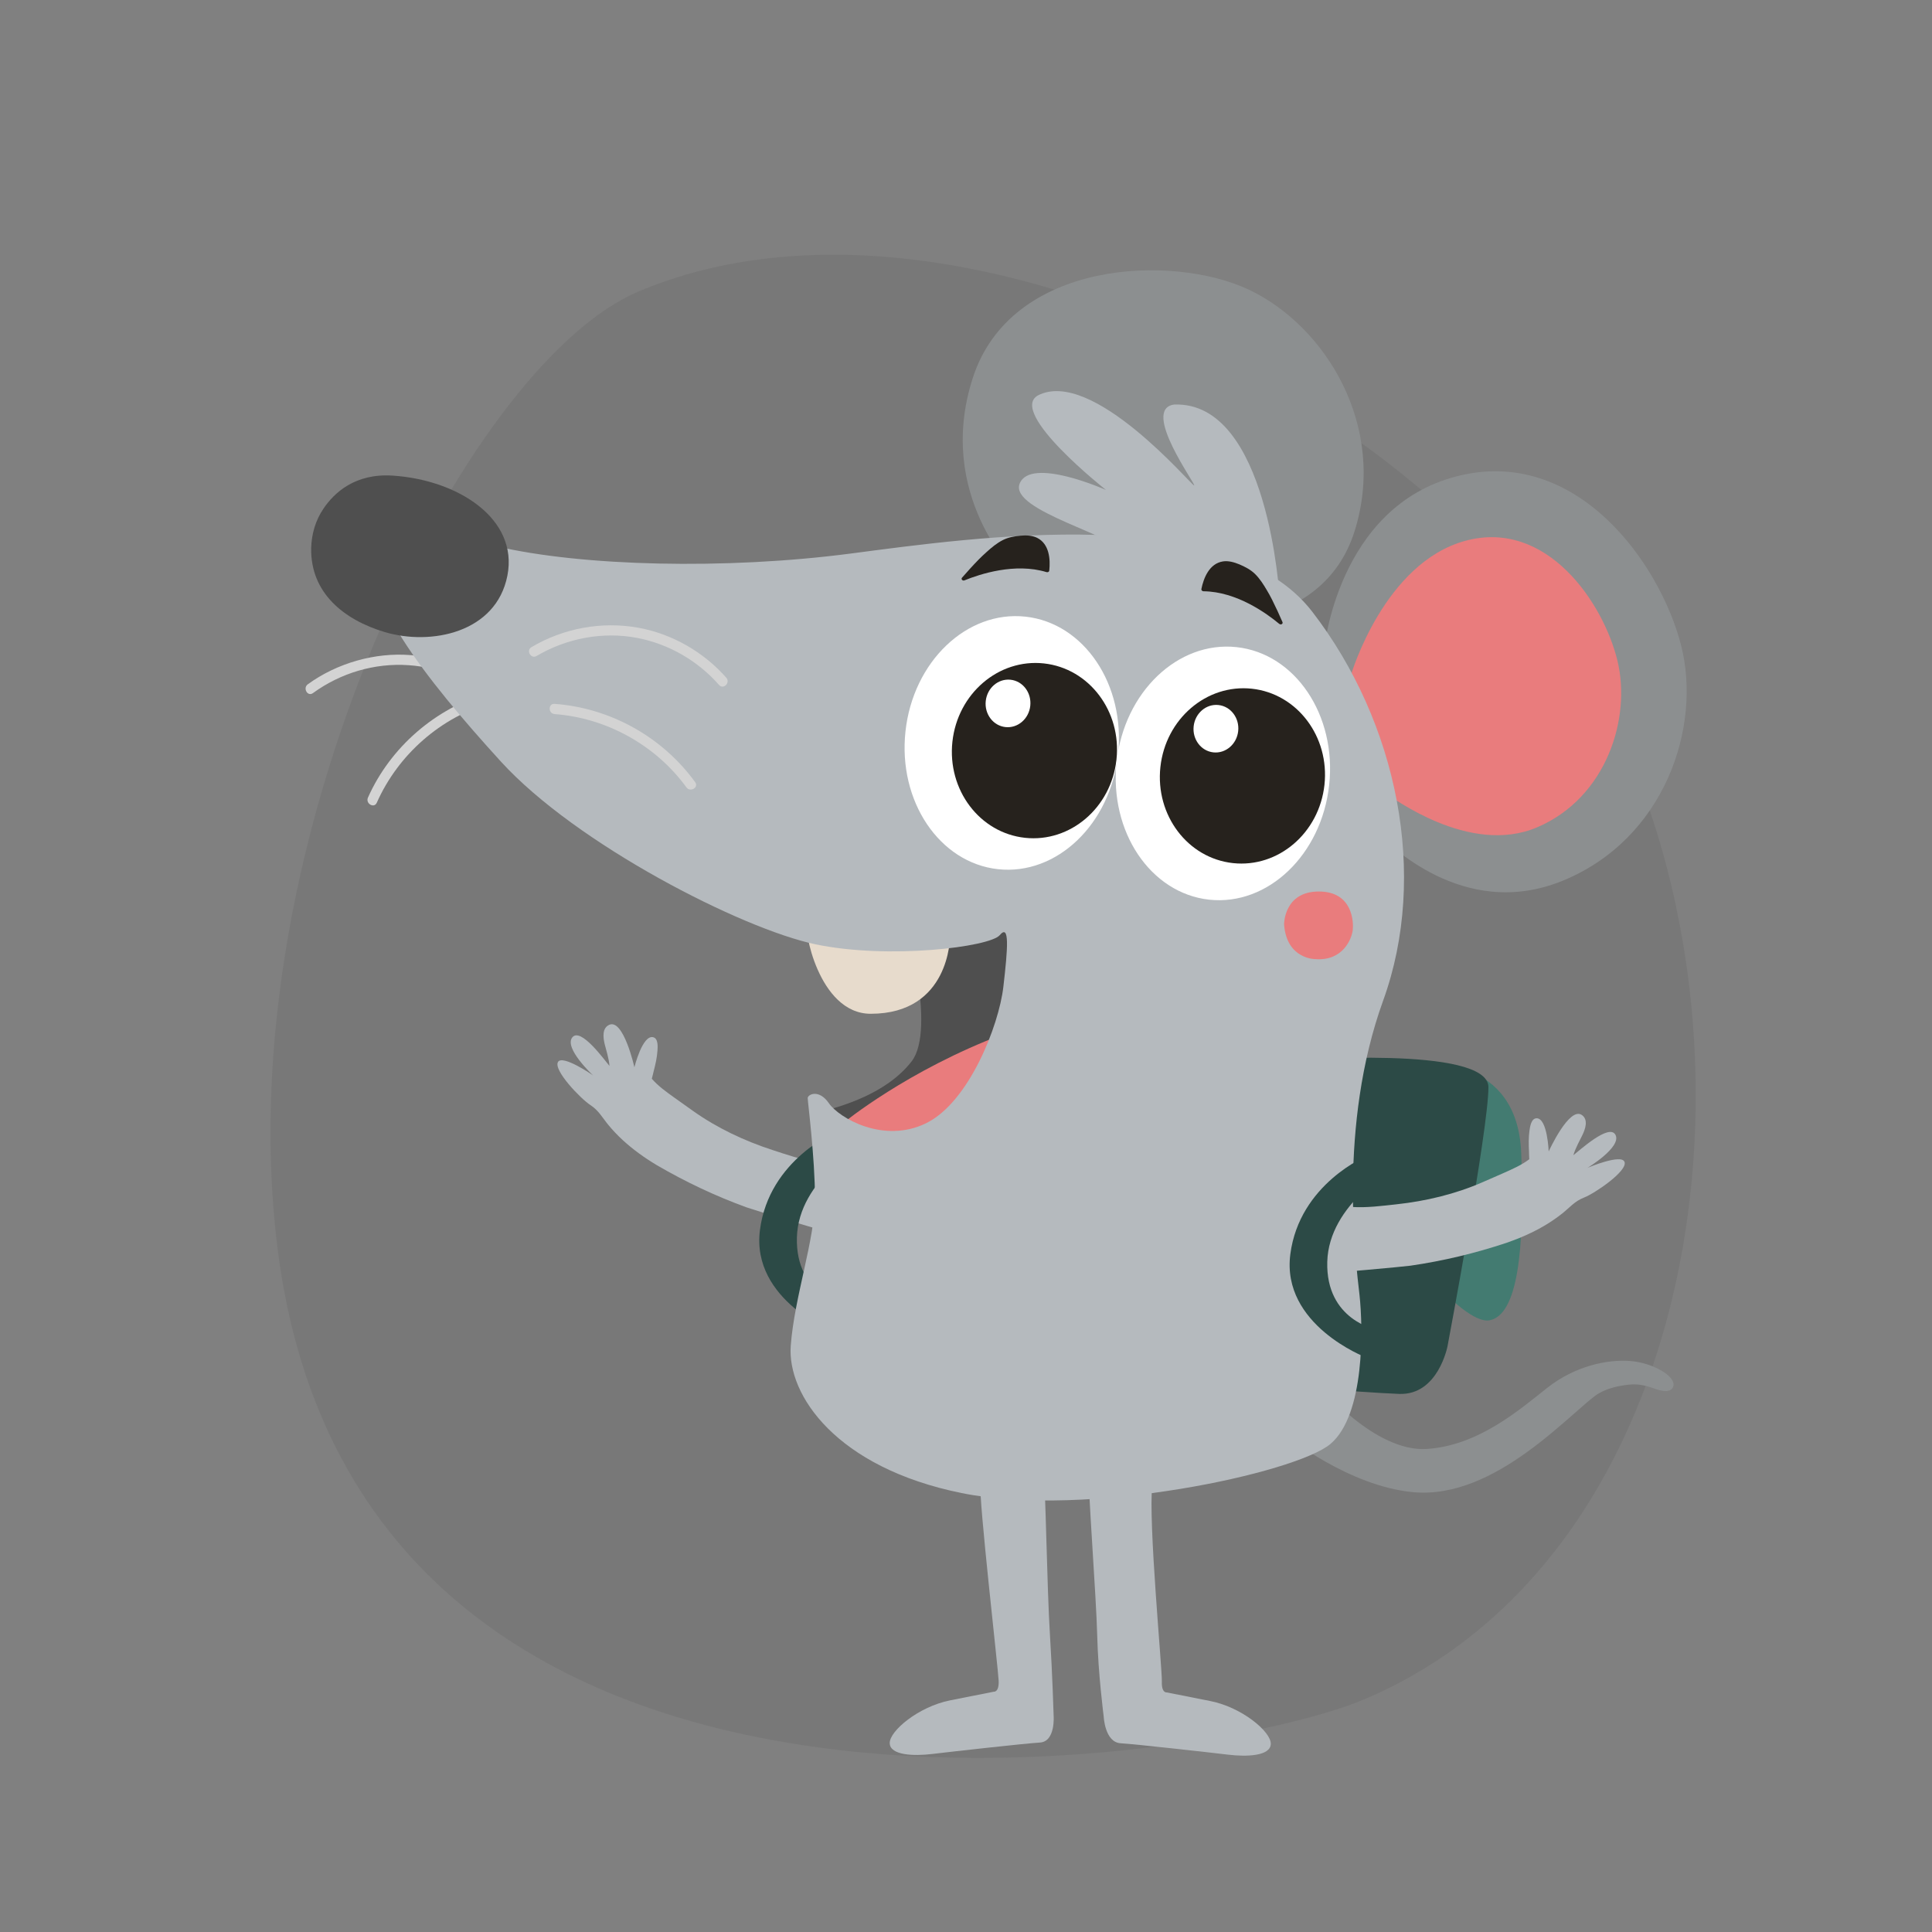 <svg xmlns="http://www.w3.org/2000/svg" xmlns:xlink="http://www.w3.org/1999/xlink" id="Ebene_1" data-name="Ebene 1" viewBox="0 0 465 465"><rect x="0" y="0" width="465" height="465" fill="#808080" stroke="none"/><defs><style>      .cls-1 {        fill: none;      }      .cls-2 {        fill: #e7dbcc;      }      .cls-3 {        fill: #4f4f4f;      }      .cls-4 {        fill: #437b71;      }      .cls-5 {        fill: #fff;      }      .cls-6 {        fill: #e97c7d;      }      .cls-7 {        fill: #b5babe;      }      .cls-8 {        fill: #8c8f90;      }      .cls-9 {        fill: #2c4a46;      }      .cls-10 {        fill: #333;        fill-rule: evenodd;        isolation: isolate;        opacity: .1;      }      .cls-11 {        fill: #26221d;      }      .cls-12 {        fill: #d3d3d3;      }      .cls-13 {        clip-path: url(#clippath);      }    </style><clipPath id="clippath"><path class="cls-1" d="M217.65,220.7s7.87,26.9,1.75,34.77c-6.12,7.87-16.99,10.81-21.8,12.12,3.06,3.72,15.02,14.12,15.02,14.12l20.34-7.44,14.43-20.34,3.72-25.37-3.72-10.93-29.74,3.06Z"></path></clipPath></defs><path id="Oval-Copy" class="cls-10" d="M328.33,409.02c78.99-33.53,97.38-147.83,63.83-226.86-33.55-79.04-159.61-145.48-238.59-111.95-41.86,17.77-99.04,132.23-86.78,230.2,19.76,157.9,225.05,124.1,261.54,108.61Z"></path><g><path class="cls-7" d="M134.31,255.57c1.14-1.74,8.18,3.05,8.46,3.29-.27-.25-7.03-6.61-5.04-9.16,2.03-2.61,7.87,5.61,8.96,6.84-.12-1.74-.82-3.9-1.14-5.18-.38-1.54-.71-3.92,1.1-4.71,3.42-1.49,6.04,10.22,6.04,10.22,0,0,1.93-7.84,4.51-7.23,1.25.3,1.11,2.32,1.04,3.25-.11,1.65-.48,3.29-.9,4.89-.16.62-.26,1.17-.46,1.86,1.58,1.8,3.42,3.1,5.35,4.49,1.5,1.09,3.02,2.15,4.54,3.23,5.83,4.15,12.42,7.24,19.21,9.45,3.37,1.09,6.77,2.3,10.28,2.8.65.09,7.59,1.14,7.75.57,0,0-4.56,16.33-4.56,16.33-.06.2-18.39-5.42-19.81-5.93-7.51-2.74-14.61-6.1-21.53-10.13-2.92-1.74-5.7-3.73-8.21-6.03-1.24-1.15-2.42-2.37-3.49-3.68-1.5-1.82-2.29-3.45-4.34-4.79-2.33-1.52-9.01-8.45-7.75-10.38Z"></path><path class="cls-9" d="M208.1,275.26s-15.93,8.52-16.3,22.59c-.37,14.07,11.85,16.3,11.85,16.3l-2.59,6.67s-20.37-7.78-18.15-24.81c2.22-17.04,18.52-23.7,18.52-23.7l6.67,2.96Z"></path><path class="cls-4" d="M342.44,256.07s22.8-2.24,23.69,21.46c.89,23.69-.89,38.9-7.6,40.24-6.71,1.34-24.72-21.4-24.65-27.91.06-6.51,1.41-15.9,1.41-15.9l7.15-17.88Z"></path><path class="cls-9" d="M310.85,255.24s47.39-3.72,47.39,6.43-9.84,62.31-9.84,62.31c0,0-2.24,11.85-11.62,11.51-9.39-.34-37.55-2.71-37.55-2.71l-13.86-49.78,25.48-27.77Z"></path><path class="cls-8" d="M318.66,156.57s3.08-34.5,31.94-41.93c28.87-7.44,48.98,20.99,54.01,40.67,5.03,19.68-3.94,46.58-28.43,56.64-24.49,10.06-42.72-10.18-43.38-9.96s-14.15-45.43-14.15-45.43Z"></path><path class="cls-6" d="M325.25,162.17s7.94-26.75,27.48-32.02c19.53-5.27,33.15,14.87,36.55,28.82,3.4,13.94-2.66,33-19.24,40.12-16.57,7.13-35.46-7.78-35.91-7.63s-8.89-29.3-8.89-29.3Z"></path><path class="cls-12" d="M121.45,167.77c-6.18-5.81-14.21-9.42-22.67-10.1s-17.63,1.89-24.7,7.03c-1.26.92-.04,3.05,1.24,2.12,6.65-4.84,14.83-7.29,23.05-6.72s15.56,3.98,21.35,9.41c1.15,1.08,2.89-.65,1.74-1.74h0Z"></path><path class="cls-12" d="M117.57,166.75c-12.75,3.69-23.61,13.08-29.01,25.22-.64,1.43,1.48,2.68,2.12,1.24,5.15-11.59,15.35-20.56,27.54-24.09,1.51-.44.87-2.81-.65-2.37h0Z"></path><path class="cls-3" d="M217.65,220.7s7.87,26.9,1.75,34.77c-6.12,7.87-16.99,10.81-21.8,12.12,3.06,3.72,15.02,14.12,15.02,14.12l20.34-7.44,14.43-20.34,3.72-25.37-3.72-10.93-29.74,3.06Z"></path><g class="cls-13"><path class="cls-6" d="M203.06,270.2s15.34-12.61,38.49-21.32c-1.17,11.44-8.97,19.24-8.97,19.24l-4.4,19.49-14.19-13.9-10.92-3.51Z"></path></g><path class="cls-8" d="M244.65,138.14s-19.7-19.01-10.48-47.28c9.24-28.34,48.11-29.82,66.47-21.11,18.35,8.71,33.31,32.79,25.4,58.06-7.91,25.27-38.8,22.07-39.05,22.71s-42.34-12.38-42.34-12.38Z"></path><path class="cls-8" d="M317.48,333.01c0,.6,13.44,16.53,25.91,15.73,12.48-.8,22.38-9.49,29.02-14.72,6.64-5.23,14.42-6.89,19.96-6.45,5.54.44,10.93,3.68,10.39,5.98-.42,1.77-2.78,1.27-4.02.84-2.29-.8-4.18-1.4-6.67-1.13-2.76.3-5.86.99-8.12,2.67-1.46,1.08-2.81,2.31-4.18,3.51-3.97,3.48-7.94,6.96-12.23,10.04-7.93,5.71-17.48,10.63-27.54,9.65-15.35-1.48-30.07-13.34-30.07-13.34l1.97-8.97,5.58-3.81Z"></path><path class="cls-2" d="M194.42,222.6c-1.21,0,2.42,21.4,15.14,21.4,19.08,0,19.08-18.45,19.08-18.45l-34.22-2.95Z"></path><path class="cls-7" d="M91.03,131.92s7.87-5.25,28.43-.44c20.56,4.81,55.11,5.69,85.29,1.75,30.18-3.94,90.53-12.68,111.09,14,20.56,26.68,27.99,63.42,17.06,93.6-10.93,30.18-6.56,62.98-5.69,70.85.87,7.87,1.31,28.87-7,35.86-8.31,7-58.61,17.93-88.78,11.81-30.18-6.12-41.99-23.62-41.11-35.43.87-11.81,5.83-25.51,5.83-35.43s-1.75-23.33-1.75-24.2,2.7-2.26,5.1,1.24c2.41,3.5,13.12,9.84,23.4,4.81,10.28-5.03,17.49-23.4,18.59-32.8,1.09-9.4,1.53-15.31-.87-12.46-2.41,2.84-26.68,5.9-44.39,2.19-17.71-3.72-57.51-24.06-75.66-43.96-18.15-19.9-34.99-41.33-29.52-51.39Z"></path><ellipse class="cls-5" cx="243.49" cy="178.8" rx="30.57" ry="25.73" transform="translate(39.5 401.6) rotate(-83.81)"></ellipse><ellipse class="cls-11" cx="248.97" cy="180.65" rx="21.11" ry="19.86" transform="translate(42.53 408.7) rotate(-83.81)"></ellipse><ellipse class="cls-5" cx="242.6" cy="169.29" rx="5.73" ry="5.39" transform="translate(48.15 392.23) rotate(-83.81)"></ellipse><path class="cls-3" d="M74.9,131.94c.07-3.41,1.05-6.71,2.96-9.53,2.58-3.82,7.61-8.51,16.6-7.94,15.72,1,30.36,10.35,27.66,24.08-2.69,13.74-18.37,16.91-29.55,13.57-9.78-2.93-17.88-9.42-17.67-20.19Z"></path><path class="cls-7" d="M307.96,143.73s-2.62-47.24-25.37-46.36c-8.09,1.09,5.47,19.46,4.81,19.46s-24.49-28.43-37.61-21.65c-7.22,4.15,16.4,22.74,16.4,22.74,0,0-18.15-8.09-20.77-1.53-2.62,6.56,24.06,12.68,26.02,17.28,9.18,2.41,36.52,10.06,36.52,10.06Z"></path><path class="cls-7" d="M390.98,279.63c-.76-1.94-8.63,1.31-8.95,1.49.32-.19,8.23-5.03,6.81-7.94-1.46-2.97-8.85,3.88-10.16,4.86.48-1.68,1.6-3.65,2.17-4.84.69-1.43,1.5-3.69-.11-4.83-3.04-2.16-8,8.77-8,8.77,0,0-.29-8.07-2.93-7.99-1.28.04-1.56,2.04-1.69,2.97-.23,1.64-.2,3.32-.12,4.97.03.64.01,1.2.07,1.92-1.91,1.44-3.98,2.33-6.15,3.3-1.69.76-3.4,1.48-5.1,2.23-6.56,2.87-13.64,4.55-20.74,5.32-3.52.38-7.1.86-10.63.64-.66-.04-7.67-.43-7.71-1.03,0,0,1.13,16.92,1.13,16.92.01.21,19.11-1.54,20.6-1.76,7.91-1.15,15.55-2.98,23.15-5.51,3.21-1.11,6.35-2.48,9.27-4.22,1.45-.87,2.85-1.83,4.17-2.88,1.84-1.48,2.94-2.91,5.22-3.8,2.59-1.01,10.55-6.43,9.71-8.58Z"></path><path class="cls-7" d="M262.15,355.85c-.44.44,1.71,28.57,1.93,37.76s1.56,19.5,1.56,19.5c0,0,.25,6.22,4.06,6.46,3.82.24,21.42,2.21,25.9,2.75s10.13.34,10.26-2.56c.13-2.9-6.87-8.81-14.52-10.34-7.65-1.53-10.5-2.08-10.5-2.08,0,0-1.31.22-1.2-2.62.11-2.84-3.32-38.67-2.3-47.34.34-2.88-9.51-4.15-9.51-4.15l-5.69,2.62Z"></path><ellipse class="cls-5" cx="294.32" cy="186.13" rx="30.57" ry="25.73" transform="translate(77.55 458.68) rotate(-83.81)"></ellipse><ellipse class="cls-11" cx="299.01" cy="186.74" rx="21.11" ry="19.86" transform="translate(81.14 463.88) rotate(-83.81)"></ellipse><ellipse class="cls-5" cx="292.64" cy="175.37" rx="5.73" ry="5.39" transform="translate(86.75 447.41) rotate(-83.81)"></ellipse><path class="cls-7" d="M251.19,355.68c.44.44.79,26.41,1.52,37.92.58,9.17.88,19.26.88,19.26,0,0,.52,6.3-3.29,6.54-3.82.24-21.42,2.21-25.9,2.75-4.48.55-10.13.34-10.26-2.56-.13-2.9,6.87-8.81,14.52-10.34,7.65-1.53,10.5-2.08,10.5-2.08,0,0,1.31.22,1.2-2.62s-4.91-44.5-4.36-47.34,9.51-4.15,9.51-4.15l5.69,2.62Z"></path><path class="cls-12" d="M129.14,157.89c7.23-4.28,15.96-5.94,24.24-4.35,7.63,1.47,14.56,5.5,19.69,11.32,1.05,1.19,2.78-.55,1.74-1.74-5.46-6.2-13.02-10.55-21.16-12.03-8.82-1.6-18.03.1-25.74,4.67-1.36.8-.12,2.93,1.24,2.12h0Z"></path><path class="cls-12" d="M133.48,171.87c12.48.91,24.37,7.5,31.72,17.63.92,1.27,3.05.04,2.12-1.24-7.9-10.89-20.42-17.87-33.84-18.85-1.58-.11-1.57,2.34,0,2.45h0Z"></path><path class="cls-11" d="M232.14,139.68c3.68-1.5,12.15-4.3,19.74-1.98.3.09.63-.07.66-.35.29-2.71.04-6.44-2.94-7.91-1.19-.59-2.64-.63-3.97-.51-1.46.13-2.97.4-4.25,1.05-1.48.75-2.71,1.79-3.89,2.85-.67.6-1.32,1.21-1.94,1.84-1.39,1.42-2.71,2.89-4.01,4.37-.31.36.14.83.61.64Z"></path><path class="cls-11" d="M307.9,150.16c-3.06-2.55-10.28-7.77-18.22-7.85-.32,0-.58-.26-.53-.53.54-2.67,1.91-6.15,5.2-6.66,1.31-.2,2.7.2,3.94.71,1.35.57,2.71,1.28,3.74,2.28,1.19,1.16,2.04,2.53,2.85,3.89.46.77.9,1.55,1.29,2.34.89,1.78,1.72,3.57,2.5,5.38.19.43-.39.75-.77.43Z"></path><path class="cls-6" d="M309.05,222.54c0-.07-.06-7.92,8.29-7.97,8.39-.05,8.43,7.6,8.25,9.23-.25,2.22-2.39,7.52-8.97,7.05,0,0-6.92.09-7.56-8.31Z"></path><path class="cls-9" d="M335.75,281.12s-15.93,8.52-16.3,22.59c-.37,14.07,11.85,16.3,11.85,16.3l-2.59,6.67s-20.37-7.78-18.15-24.81,18.52-23.7,18.52-23.7l6.67,2.96Z"></path></g></svg>
